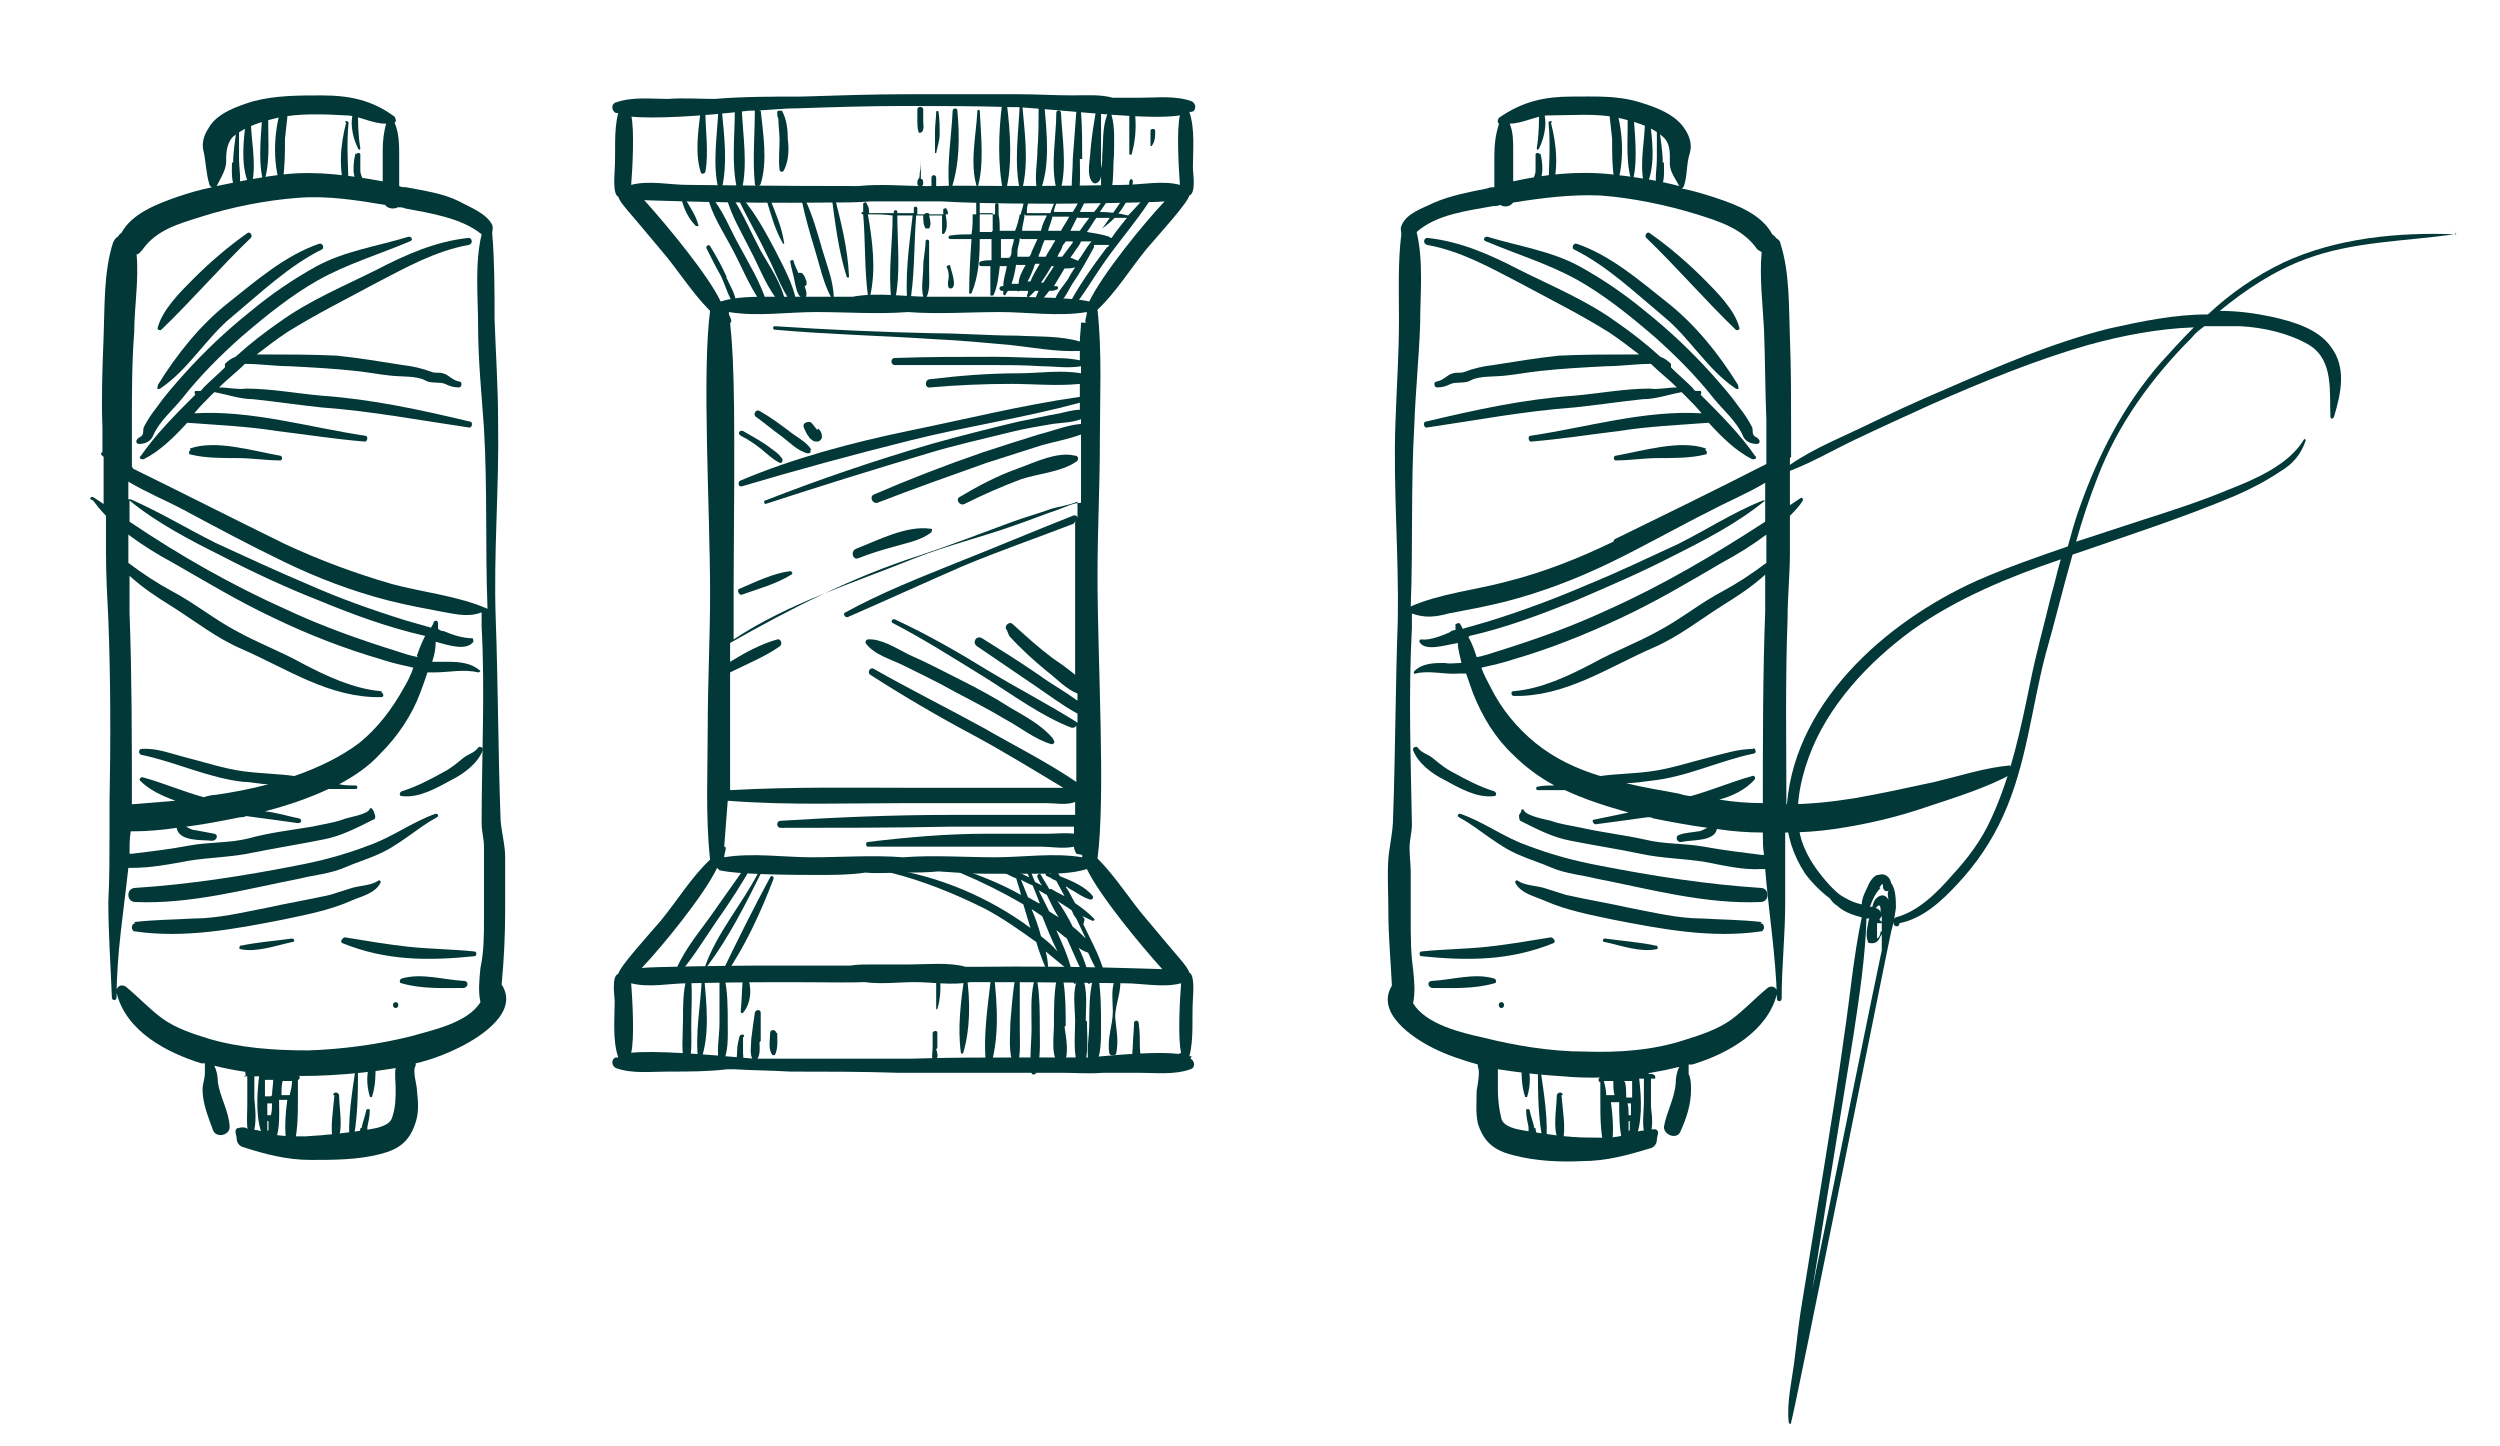 <?xml version="1.0" encoding="UTF-8"?>
<svg id="Layer_1" xmlns="http://www.w3.org/2000/svg" version="1.1" viewBox="0 0 212.3 122.8">
  <!-- Generator: Adobe Illustrator 29.6.1, SVG Export Plug-In . SVG Version: 2.1.1 Build 9)  -->
  <defs>
    <style>
      .st0 {
        fill: #033838;
      }
    </style>
  </defs>
  <g>
    <g>
      <path class="st0" d="M101.2,89.7c0,0-.2,0-.2,0,.4-1.5.2-3.3.3-4.8,0-.3.2-2.1-.3-2.3-.2-.6-.7-1-3.6-4.5-1.4-1.6-2.6-3.6-4.2-5.2.7-5.3,0-16.9,0-24,0-3.8.2-7.6.2-11.4,0-3.7.2-7.5-.2-11.2,1.6-1.5,2.8-3.5,4.2-5.2,1.2-1.4,3.4-3.8,3.6-4.5.6-.2.3-2,.3-2.3,0-1.5.2-3.3-.3-4.8,0,0,.2,0,.2,0,.4-.1.4-.7,0-.9-1.4-.5-2.9-.3-4.4-.3-.8,0-1.5,0-2.3,0-1.1-.3-2.3-.2-3.4-.2-1.6,0-3.1-.1-4.7-.1-3.1,0-6.1,0-9.2,0-3,0-6,.1-9.1.2-2.4,0-5,0-7.4.2-1.3,0-2.6-.1-4,0-1.4,0-3-.2-4.4.3-.4.1-.4.7,0,.9,0,0,.2,0,.2,0-.4,1.5-.2,3.3-.3,4.8,0,.3-.2,2.1.3,2.3.2.6.7,1,3.6,4.5,1.4,1.6,2.6,3.6,4.2,5.2-.7,5.3,0,16.9,0,24,0,3.8-.2,7.6-.2,11.4,0,3.7-.2,7.5.2,11.2-1.6,1.5-2.8,3.5-4.2,5.2-1.2,1.4-3.4,3.8-3.6,4.5-.6.2-.3,2-.3,2.3,0,1.5-.2,3.3.3,4.8,0,0-.2,0-.2,0-.4.1-.4.7,0,.9,1.4.5,2.9.3,4.4.3,1.8,0,3.4,0,5.1-.2.2,0,.3,0,.5,0,1.6.1,3.2.1,4.8.2,3,0,6.1,0,9.1.1,3,0,6.1,0,9.1,0,1.6,0,3.2,0,4.8,0,1.1,0,2.4.1,3.6,0,1,0,2,0,3,0,1.4,0,3,.2,4.4-.3.4-.1.4-.7,0-.9ZM53.5,9.9c1.9.2,5.9,0,10.1-.5,1.4,0,2.7-.2,4.1-.2,3-.1,6-.2,9.1-.2,3.1,0,6.1,0,9.2.1.2,0,.3,0,.5,0,5.6.4,11.1,1.1,13.7.7-.3,1.2-.1,4.6,0,5.9-1.5-.4-3.3,0-4.8,0-10.1.2-13.7,0-15.7.1-.4,0-.7,0-1.1,0-1.8,0-3.8-.2-5.7,0-2.3,0-6.2,0-14.5-.1-1.5,0-3.3-.4-4.8,0,.1-1.2.3-4.7,0-5.9ZM54.7,17c.4,0,7.2.3,15.6.2,1.2,0,2.5,0,3.7-.1,1.5,0,3,0,4.5,0,.5,0,.9,0,1.4,0,1.7.1,4.3.2,9.5.2,1.7,0,8.9-.1,9.5-.2-1.8,1.9-5.3,6.2-6.4,8.5-1.6-.4-6.9-.4-8.4-.4-.8,0-1.6,0-2.4,0-1,0-1.9,0-2.8,0-2,0-4.4-.4-6.5,0-.9,0-1.9,0-2.8,0-1.4,0-2.9,0-4.3,0-1.4,0-2.8,0-4.1.4-1.1-2.3-4.6-6.5-6.4-8.5ZM91.9,72.6c0,0,0,.1,0,.2-2.4-.4-5,0-7.4,0-2.6,0-5.2-.2-7.8,0-2.6-.2-5.2,0-7.8,0-2.3,0-5-.4-7.4,0,0-.4.3-.9,0-.9.1-1.3.2-2.6.3-3.9,0,0,0,0,0,0,5.1.4,10.3.2,15.4.2,2.6,0,5.2,0,7.9,0,1.2,0,2.5,0,3.7,0,.8,0,1.8.2,2.5-.1,0,.4,0,.7,0,1.1-.1,0-.2,0-.4,0-1.1,0-2.1,0-3.2,0-2.3,0-4.7,0-7,0-4.8,0-9.6.2-14.4.5-.4,0-.4.6,0,.6,4.8,0,9.6,0,14.4-.1,2.3,0,4.7,0,7,0,.9,0,1.9,0,2.8,0,.2,0,.5,0,.7,0,0,.2,0,.4,0,.6-.7-.1-1.5,0-2.2,0-1.7,0-3.4,0-5.2,0-3.4,0-6.8.3-10.1.7-.2,0-.2.4,0,.4,3.4,0,6.7,0,10.1,0,1.6,0,3.1,0,4.7,0,.7,0,1.8.2,2.7,0,0,0,0,0,0,0,0,.2.1.4.2.6ZM91.8,27.4c0,.5-.1,1.1-.1,1.6-1.7-.5-3.6-.4-5.4-.5-2.3,0-4.7-.2-7-.2-4.5-.1-9-.3-13.5-.6-.2,0-.2.3,0,.3,4.5.4,9,.5,13.5.8,2.2.1,4.3.3,6.5.5,1.9.2,3.9.6,5.9.5,0,.3,0,.6,0,.8-.9-.2-1.9-.2-2.8-.2-1.4,0-2.9-.1-4.3-.1-2.9,0-5.8,0-8.6.1-.4,0-.4.6,0,.6,2.7,0,5.4,0,8.1,0,1.4,0,2.9,0,4.3.1,1.1,0,2.3.2,3.4,0,0,.2,0,.4,0,.6-1.7-.3-3.6,0-5.3,0-2.5,0-5,.2-7.5.5-.5,0-.5.8,0,.7,2.3-.2,4.6-.3,6.9-.3,1.8,0,3.9.2,5.8,0,0,.4,0,.7,0,1.1-4.9.7-9.7,1.9-14.6,2.9-4.8,1-9.7,2.3-14.2,4.2-.3.1-.2.6.1.5,4.7-1.4,9.5-2.7,14.3-3.9,4.8-1.2,9.6-1.9,14.4-3.2,0,.2,0,.4,0,.6-.6,0-1.2.2-1.7.3-1.2.2-2.4.5-3.5.7-2.5.6-4.9,1.2-7.4,1.9-4.8,1.4-9.5,3-14.1,4.8-.2,0-.1.3,0,.3,4.6-1.5,9.1-2.9,13.8-4.3,2.3-.7,4.6-1.2,7-1.8,1.2-.3,2.4-.5,3.6-.7.7-.1,1.6-.1,2.4-.4,0,.1,0,.3,0,.4-1.2.1-2.4.6-3.6.9-1.6.5-3.2,1-4.7,1.5-3.2,1.1-6.3,2.3-9.3,3.6-.4.2-.1.8.3.7,3.1-1.2,6.2-2.3,9.3-3.4,1.6-.5,3.1-1,4.7-1.5,1.1-.3,2.2-.5,3.3-.9,0,.4,0,.8,0,1.3,0,1.5,0,3,0,4.5-.7,0-1.4.4-2,.6-1.2.4-2.4.9-3.6,1.3-2.8,1-5.7,1.7-8.5,2.8-5.2,2.1-10.7,3.8-15.4,6.9,0-1.5,0-3.1,0-4.6.1-14,.1-18.6-.3-22.3,0,0,.1,0,.1-.1,0-.2-.1-.4-.2-.6,0,0,0-.1,0-.2,2.4.4,5,0,7.4,0,2.6,0,5.2.2,7.8,0,2.6.2,5.2,0,7.8,0,2.3,0,5,.4,7.4,0,0,.4-.3.9,0,.9ZM85.7,54c1,1.1,2.1,2.1,3.2,3,.8.6,1.6,1.5,2.6,1.9,0,.2,0,.4,0,.6-1.1-.8-2.2-1.4-3.3-2.2-1.6-1.1-3.2-2.1-4.8-3.1-.5-.3-.9.4-.4.7,1.6,1.1,3.1,2.1,4.7,3.2,1.2.8,2.5,1.8,3.8,2.5,0,.3,0,.6,0,.8,0,0,0,0-.1-.1-2.4-1.5-4.9-2.8-7.4-4.3-2.6-1.6-5.2-3.1-8-4.4-.2-.1-.4.2-.2.3,2.7,1.4,5.2,3,7.8,4.6,2.4,1.5,4.8,3.3,7.4,4.3.2,0,.3,0,.4-.2,0,1.9,0,3.5,0,4.8-2.5-1.7-5.3-3.1-7.9-4.6-3.1-1.7-6.3-3.3-9.3-5-.3-.2-.6.3-.3.5,2.8,1.8,5.7,3.5,8.7,5.1,2.6,1.4,5.2,3,7.7,4.5-.3,0-.6,0-.9,0-1.2,0-2.5,0-3.7,0-2.6,0-5.2,0-7.8,0-5.3,0-10.6-.1-15.9.2,0,0,0,0,0,0,0-2.1,0-4.3,0-6.4,0-1.2,0-2.4,0-3.6,1.4-.7,2.9-1.3,4.2-2.2.3-.2.1-.7-.2-.6-1.4.4-2.7,1.1-4,1.9,0-.5,0-1,0-1.6,5.1-2.9,10.4-5.6,16-7.4,2.7-.9,5.3-1.9,8-2.9,1.1-.4,2.2-.7,3.3-1.1.7-.2,1.5-.3,2.2-.6,0,.5,0,.9,0,1.4,0-.2-.2-.3-.4-.2-3.3,1.3-6.6,2.7-9.9,4-3.2,1.3-6.3,2.5-9.4,4.2-.3.1,0,.5.2.4,3.2-1.4,6.5-2.9,9.7-4.3,3.1-1.3,6.3-2.4,9.4-3.6.1,0,.2-.2.2-.3,0,1.6,0,3.3,0,4.9,0,3.2,0,5.9,0,8.2-.6-.5-1.3-1-1.9-1.4-1.2-.9-2.3-1.9-3.4-2.9-.3-.3-.8.2-.5.5ZM61.1,73.9c1.6.4,6.9.4,8.4.4,1.3,0,2.7,0,4-.2,1,.1,2.1,0,3.1,0,1.1,0,2.1,0,3.1-.1,1.4.1,2.8.2,4.2.2,1.4,0,2.9,0,4.3,0,1.4,0,2.8,0,4.1-.4,1.1,2.3,4.6,6.5,6.4,8.5-.4,0-7.2-.3-15.6-.2-.4,0-.8,0-1.1,0-1.4-.4-3.3-.2-4.7-.2-1.1,0-2.1,0-3.2,0-.7,0-1.3,0-1.9.1-1.7,0-4.2,0-8.2,0-1.7,0-8.9.1-9.5.2,1.8-1.9,5.3-6.2,6.4-8.5ZM100.1,89.5c-1.6-.2-4.5,0-7.7.3-.4,0-.7,0-1.1,0-1.6,0-3.2,0-4.7,0-3,0-6.1,0-9.1.1-3,0-6.1,0-9.1,0-1.5,0-2.9,0-4.4,0-4.4-.4-8.4-.7-10.4-.5.3-1.2.1-4.6,0-5.9,1.5.4,3.3,0,4.8,0,8.9-.2,12.8,0,15-.1,1.4.2,3,0,4.3,0,1.4,0,3.2.3,4.7,0,2.4,0,6.3,0,13.1.1,1.5,0,3.3.4,4.8,0-.1,1.2-.3,4.7,0,5.9Z"/>
      <path class="st0" d="M91.3,38.7c-1.5-.4-3.5.6-4.9,1.1-1.7.6-3.4,1.5-4.9,2.4-.4.2,0,.8.4.6,1.6-.8,3.2-1.5,4.8-2.1,1.5-.5,3.4-.6,4.7-1.5.2-.1.2-.4,0-.5Z"/>
      <path class="st0" d="M67.1,48.5c-1.5.2-2.9.9-4.3,1.5-.3.1,0,.6.2.5,1.4-.5,2.9-.9,4.2-1.7.2-.1,0-.3-.1-.3Z"/>
      <path class="st0" d="M79,44.9c-2-.3-4.5,1-6.3,1.7-.5.2-.3,1,.2.8,1-.4,2-.7,3.1-1,1-.3,2.2-.5,3.1-1.2,0,0,.1-.3,0-.3Z"/>
      <path class="st0" d="M89.4,62.7c-.9-1.1-2.4-1.9-3.6-2.6-1.4-.9-2.9-1.7-4.3-2.4-1.4-.7-2.9-1.5-4.3-2.1-1-.5-2.4-1.4-3.5-1.3-.1,0-.2.1-.2.3.7,1,2.2,1.4,3.2,1.9,1.4.7,2.9,1.4,4.3,2.2,1.5.8,2.9,1.5,4.4,2.4,1.3.7,2.5,1.7,3.9,2.1.2,0,.3-.2.2-.3Z"/>
      <path class="st0" d="M66.5,39.1c-.3-.6-.9-.9-1.4-1.3-.6-.4-1.3-.8-2-1.2-.3-.1-.5.2-.2.4.6.3,1.2.7,1.7,1.1.5.4,1,.9,1.6,1.2.2,0,.3,0,.2-.2Z"/>
      <path class="st0" d="M68.9,38.2c-.4-.7-1.3-1.1-1.9-1.6-.8-.6-1.6-1.2-2.5-1.7-.3-.2-.6.3-.3.5.7.5,1.4,1.1,2.1,1.6.7.5,1.4,1.3,2.3,1.5.2,0,.3-.1.2-.3Z"/>
      <path class="st0" d="M69.4,36.5c-.2-.2-.3-.4-.5-.6-.1-.1-.3-.1-.5,0-.2.1-.2.3-.1.5.1.2.2.5.4.7,0,.1.2.2.3.3.1.1.3.1.4.1.2,0,.4-.2.4-.4,0-.3-.1-.5-.3-.7Z"/>
    </g>
    <path class="st0" d="M85.5,8.8c0-.3-.4-.3-.4,0-.3,2.3-.4,5.2.1,7.5,0,0,.2,0,.2,0,.6-2.3.4-5.1.1-7.5Z"/>
    <path class="st0" d="M87,8.8c0-.2-.4-.2-.4,0-.1,2.4-.5,5,0,7.3,0,.1.2.1.2,0,.6-2.3.2-5,0-7.3Z"/>
    <path class="st0" d="M88.6,9.1c0-.3-.4-.3-.4,0,0,1.2,0,2.4-.1,3.6,0,1.2-.3,2.4,0,3.6,0,0,.2.1.2,0,.9-2.1.6-5,.4-7.2Z"/>
    <path class="st0" d="M90.1,9.6c0-.3-.4-.3-.4,0,0,2-.5,4.4,0,6.4,0,.2.3.2.4,0,.5-2,.1-4.3,0-6.4Z"/>
    <path class="st0" d="M89.9,16.2s0,0,0,0,0,0,0,0Z"/>
    <path class="st0" d="M91.9,13.5c0-1.3,0-2.7-.1-4,0-.2-.3-.2-.4,0-.1,1.3-.2,2.7-.3,4,0,1.2-.2,2.4,0,3.5,0,.2.3.2.4,0,.3-1.1.2-2.4.2-3.5Z"/>
    <path class="st0" d="M91.4,17.2s0,0,0,0,0,0,0,0Z"/>
    <path class="st0" d="M59.9,9.4c0-.3-.4-.3-.4,0-.2,1.7-.5,3.6,0,5.2,0,.2.3.2.4,0,.3-1.7,0-3.5,0-5.2Z"/>
    <path class="st0" d="M61.4,9.4c0-.3-.4-.3-.4,0-.1,2.1-.5,4.6,0,6.6,0,.2.3.2.3,0,.5-2.1.2-4.5,0-6.6Z"/>
    <path class="st0" d="M62.9,9.4c0-.3-.5-.4-.5,0,0,2.2-.3,4.5.2,6.7,0,.2.4.2.4,0,.5-2.1.1-4.5,0-6.7Z"/>
    <path class="st0" d="M62.7,16.2s0,0,0,0,0,0,0,0Z"/>
    <path class="st0" d="M64.5,9.4c0-.2-.4-.3-.4,0,0,2-.2,4.1,0,6.2,0,.3.4.3.5,0,.6-1.9.2-4.3,0-6.2Z"/>
    <path class="st0" d="M66.9,11.8c0-.8-.1-1.7-.5-2.4,0,0-.1,0-.2,0,0,0-.2,0-.2.1,0,.2,0,.4.1.6,0,.6.1,1.2.1,1.8,0,.8-.1,1.7,0,2.5,0,.2.3.3.4,0,.4-.8.4-1.8.3-2.6Z"/>
    <path class="st0" d="M78.4,10.4v-1.1c0-.3-.5-.3-.5,0,0,.3,0,.6,0,.9,0,.3,0,.7.1,1,0,.1.2.1.3,0,.2-.3.1-.6.1-.9Z"/>
    <path class="st0" d="M78.2,15.2c0,0,0-.4,0-.5,0-.5,0-1,0-1.4,0,0,0,0,0,0,0,.5,0,1-.1,1.4,0,.2,0,.4-.1.5s-.1.2-.1.4c0,.3.5.3.5,0,0-.1,0-.3-.1-.4Z"/>
    <path class="st0" d="M79.7,9.5c0-.1-.2-.1-.2,0,0,.5-.1,1.1-.1,1.6,0,.6,0,1.2,0,1.9,0,0,0,0,.1,0,.1-.5.3-1.1.3-1.6,0-.6,0-1.2-.1-1.9Z"/>
    <path class="st0" d="M79.5,15.5c0-.1,0-.3,0-.4,0-.3-.4-.3-.4,0,0,.1,0,.3,0,.4,0,.2,0,.4,0,.6,0,.2.3.2.4,0,0-.2,0-.4,0-.6Z"/>
    <path class="st0" d="M81.3,9.4c0-.3-.4-.2-.4,0-.1,2.2-.5,4.4-.3,6.6,0,.1.1.1.2,0,.7-2.1.7-4.4.5-6.6Z"/>
    <path class="st0" d="M83.2,9.4c0-.1-.2-.1-.2,0-.1,2.1-.7,4.6,0,6.6,0,0,0,0,0,0,.6-2,.3-4.5.2-6.6Z"/>
    <path class="st0" d="M96.4,9.8c0-.3-.5-.3-.5,0,0,1.1,0,2.2,0,3.3,0,0,.1.1.2,0,.3-1.1.4-2.1.3-3.3Z"/>
    <g>
      <path class="st0" d="M96.2,16.2c-.1-.3,0-.5,0-.8,0-.2-.2-.3-.3,0,0,.3-.1.6,0,.9,0,0,0,.1,0,.2,0,0-.1,0-.2,0-.8.9-1.4,2-2.1,2.9,0,0,0,.1,0,0,1-.7,1.9-1.7,2.3-2.9,0,0,0,0,0,0,0,0,0,0,0,.1,0,0,0,0,.1,0s0,0,0,0c0,0,0,0,0,0,0,0,0,0,.1,0,0,0,0,0,0,0,0,0,0-.2,0-.3Z"/>
      <path class="st0" d="M96.1,16.6s0,0,0,0h0Z"/>
    </g>
    <path class="st0" d="M98.1,11.1c0-.2-.4-.2-.4,0,0,.4,0,.9,0,1.3,0,0,0,0,.1,0,.3-.4.3-.8.3-1.3Z"/>
    <path class="st0" d="M90.5,87.1c0-1.3,0-2.5-.2-3.8,0-.3-.6-.3-.6,0-.2,1.2-.2,2.5-.2,3.8,0,.8-.3,2.8.5,3.3,0,0,.2,0,.2,0,.7-.6.3-2.4.2-3.2Z"/>
    <path class="st0" d="M92.2,86.7c0-1.1.2-2.7-.3-3.7,0-.1-.2-.1-.3,0-.6,1-.3,2.6-.3,3.7,0,1.3-.2,2.8.3,4,0,.2.4.2.4,0,.5-1.2.3-2.8.3-4Z"/>
    <path class="st0" d="M93.2,83.2c0-.2-.4-.2-.4,0-.3,1.2-.3,2.5-.3,3.7,0,1.2-.3,2.5,0,3.7,0,.2.4.3.5,0,.5-1,.5-2.2.5-3.3,0-1.4,0-2.9-.2-4.2Z"/>
    <path class="st0" d="M95.2,82.9c0-.2-.3-.2-.4,0-.5,1-.3,1.9-.3,3,0,1.2-.5,2.2-.3,3.5,0,.3.6.3.6,0,.2-1,0-2-.1-3,0-1.2.6-2.2.4-3.5Z"/>
    <path class="st0" d="M96.8,89c0-.7,0-1.4-.1-2.1,0-.3-.4-.3-.4,0,0,.6-.1,1.3-.1,1.9,0,.5-.2,1.1.2,1.5,0,0,.2,0,.2,0,.4-.3.2-.8.2-1.3Z"/>
    <path class="st0" d="M88,83.4c0-.1-.2-.1-.2,0-.3,1.3-.2,2.6-.2,3.9,0,1.2-.2,2.6,0,3.8,0,.2.3.2.4,0,.4-1.2.3-2.6.3-3.8,0-1.3,0-2.6-.2-3.9Z"/>
    <path class="st0" d="M86.6,83.1c0-.2-.4-.3-.4,0-.2,1.2-.3,2.5-.4,3.7,0,1.2-.2,2.6.3,3.7,0,.1.2,0,.3,0,.3-1,.2-2.1.2-3.2,0-1.4,0-2.8,0-4.2Z"/>
    <path class="st0" d="M84.5,82.7c0-.2-.2-.2-.3,0-.3,2.6-.8,5.6-.4,8.2,0,.1.2,0,.2,0,.9-2.5.7-5.6.4-8.2Z"/>
    <path class="st0" d="M82.1,82.9c0-.1-.2-.1-.2,0-.3,2.1-.6,4.4-.3,6.5,0,.1.2.1.2,0,.6-2,.6-4.4.3-6.5Z"/>
    <path class="st0" d="M79.8,82.7c0-.2-.3-.2-.3,0,0,1,0,2,0,3,0,0,.1,0,.1,0,.3-1,.3-2,.2-3Z"/>
    <path class="st0" d="M79.6,89c0-.4,0-.9,0-1.3,0-.2-.3-.2-.4,0,0,.4,0,.8,0,1.2,0,.4-.1.8,0,1.1,0,.1.2.1.3,0,.2-.3.1-.6,0-.9Z"/>
    <path class="st0" d="M58.7,83.1c0-.2-.4-.3-.4,0-.3,1.1-.3,2.3-.3,3.5,0,1.3-.2,2.8.2,4.1,0,.1.2.1.2,0,.4-1.1.3-2.4.3-3.6,0-1.3.1-2.6,0-3.9Z"/>
    <path class="st0" d="M59.9,83.1c0-.2-.3-.2-.3,0-.1,2.3-.6,4.7-.3,7,0,.1.2.2.2,0,.8-2.2.5-4.8.3-7.1Z"/>
    <path class="st0" d="M61.6,82.8c1.7-2.5,3-5.3,4.1-8.2,0-.2-.2-.3-.3-.1-1.4,2.6-2.8,5.4-4.1,8.1,0,0,0,.1,0,.1-.1,0-.2,0-.2.2,0,1.3,0,2.7,0,4,0,1.1-.3,2.4,0,3.5,0,.1.2.1.2,0,.6-1,.5-2.4.5-3.5,0-1.4,0-2.7-.3-4,0,0,0,0,0,0,0,0,0,0,0,0Z"/>
    <path class="st0" d="M63.4,82.9c0-.2-.3,0-.3,0-.1,1-.1,2-.2,3,0,.1.1.2.2.1.7-.8.8-2.2.3-3.2Z"/>
    <path class="st0" d="M63.2,88c0-.2-.3-.2-.4,0-.1.4-.2.8-.2,1.2,0,.4-.1.8,0,1.1,0,.1.3.1.4,0,.2-.3.1-.6.1-.9,0-.4,0-.9,0-1.3Z"/>
    <path class="st0" d="M64.6,88.4c0-.8,0-1.6,0-2.4,0-.3-.4-.3-.5,0-.1.7-.2,1.4-.3,2.2,0,.6-.2,1.4.2,1.9,0,0,.2,0,.2,0,.4-.5.3-1,.3-1.6Z"/>
    <path class="st0" d="M65.9,87.7c0-.3-.5-.3-.5,0,0,.6-.2,1.4.2,1.9,0,0,.2,0,.2,0,.3-.6.2-1.3.2-1.9Z"/>
    <path class="st0" d="M80.1,20.4s0,0,0,0,0,0,0,0Z"/>
    <path class="st0" d="M80.7,22.6c0-.2-.4,0-.3.1.2.4.2.8.1,1.3,0,.2,0,.5.2.5.7,0,0-1.7,0-1.9Z"/>
    <path class="st0" d="M66.7,25.7c-.3-1.6-1.3-3-2.1-4.4-.8-1.5-1.5-3.2-2.5-4.7-.1-.2-.4,0-.4.2.4,1.5,1.3,3,2,4.4.8,1.5,1.5,3.5,2.7,4.7.2.2.4,0,.4-.2Z"/>
    <path class="st0" d="M67.6,25.5c-.3-1.5-1.1-2.9-1.8-4.3-.8-1.5-1.6-3-2.7-4.3-.1-.2-.4,0-.3.2.7,1.5,1.6,3,2.3,4.5.7,1.3,1.2,2.9,2.1,4.1.1.2.3,0,.3-.2Z"/>
    <path class="st0" d="M65.4,16.9c0-.1-.3,0-.3.1.4,1.3.7,2.5,1.4,3.7,0,0,.1,0,.1,0-.2-1.4-.7-2.5-1.2-3.8Z"/>
    <path class="st0" d="M68.3,24.3c.1,0,.2-.1.2-.2,0-.1,0-.3-.1-.4,0-.1-.1-.3-.2-.4,0-.1-.3-.2-.4-.1,0,0,0,0,0,0-.1-.3-.3-.6-.4-1,0-.2-.3-.1-.3,0,.1.6.3,1.2.4,1.8.1.4.2,1.1.6,1.3,0,0,.2,0,.3,0,.2-.4,0-.7-.1-1.1Z"/>
    <path class="st0" d="M65.1,25.7c-.5-1.7-1.5-3.3-2.3-4.8-.8-1.4-1.4-3.1-2.5-4.3,0,0-.2,0-.2.1.3,1.4,1.2,2.8,1.9,4.1.9,1.6,1.6,3.5,2.7,5,.2.2.5,0,.4-.2Z"/>
    <path class="st0" d="M59.3,19.1c-.2-.8-.7-1.5-1.1-2.2,0-.2-.4,0-.3.1.2.8.6,1.6,1.2,2.2.1,0,.3,0,.2-.1Z"/>
    <path class="st0" d="M61.7,23.5c-.4-.9-.9-1.8-1.4-2.6-.1-.2-.4,0-.3.2.4.8.8,1.6,1.2,2.3.4.8.6,1.7,1.1,2.4,0,0,.2,0,.2,0,0-.8-.5-1.5-.8-2.2Z"/>
    <path class="st0" d="M69.8,21.1c-.4-1.4-.8-2.8-1.4-4.1,0-.2-.3,0-.3.1.3,1.4.7,2.8,1.1,4.1.4,1.3.7,2.8,1.4,4.1,0,0,.2,0,.2,0,0-1.4-.6-2.8-1-4.2Z"/>
    <path class="st0" d="M70.9,16.5c0-.2-.3-.1-.3,0,.3,2.3.6,4.8,1.3,7,0,.1.2.1.2,0-.1-2.4-.7-4.7-1.3-7.1Z"/>
    <path class="st0" d="M78.6,20.5c0,.7-.2,1.4-.2,2.2,0,.8-.2,1.7,0,2.5,0,.2.3.1.3,0,.3-.7.2-1.4.2-2.2,0-.8,0-1.6,0-2.5,0-.2-.3-.2-.3,0Z"/>
    <path class="st0" d="M97.3,16.7c-.5.5-1,1.1-1.5,1.6-.8-.2-1.6-.3-2.4-.3.4-.6.8-1.2,1.3-1.8.1-.2-.1-.4-.3-.2,0,0,0,0,0,0,.2-.9.1-1.9.2-2.8,0-1.1.1-2.3-.2-3.4,0-.2-.4-.2-.4,0-.4,1.1-.3,2.3-.4,3.4,0,.4,0,.7-.1,1.1,0-.5,0-.9,0-1.2,0-1.3,0-2.6,0-3.9,0-.2-.4-.3-.4,0-.2,1.2-.4,2.4-.5,3.6,0,.7-.4,2.1.2,2.7.1.1.3.1.4,0,.2-.1.3-.4.3-.6,0,.6,0,1.2,0,1.8,0,.2.1.2.2.3-.3.3-.5.7-.8,1-.4,0-.8,0-1.2,0,.3-.6.6-1.2.8-1.7,0-.2-.2-.4-.3-.2-.4.6-.7,1.3-1.1,1.9-.2,0-.4,0-.5,0-.4,0-.7,0-1.1,0,0-.3.2-.7.3-1,0-.2-.2-.2-.2,0-.1.4-.3.7-.4,1.1-.7,0-1.3,0-2,0,0-.3,0-.5.1-.8,0-.2-.3-.3-.4,0,0,.3-.2.6-.2.9-.6,0-1.3,0-1.9,0,0-.3,0-.5,0-.8,0-.2-.3-.2-.3,0,0,.3,0,.5,0,.8-.4,0-.8,0-1.3,0,0-.3,0-.7,0-1,0-.2-.3-.2-.3,0,0,.3,0,.7,0,1-.8,0-1.6,0-2.4,0,0-.1,0-.3-.1-.4,0-.2-.3-.1-.3,0,0,.1,0,.2,0,.4-.4,0-.8,0-1.2,0,0,0,0,0,0,0,0-.2-.4-.1-.4,0-.2,0-.4,0-.6,0,0-.2,0-.3,0-.5,0-.2-.3-.2-.3,0,0,.1,0,.3,0,.4-.5,0-.9,0-1.4,0,0,0,0,0,0-.1,0-.2-.3-.2-.3,0,0,0,0,0,0,.1-.7,0-1.4,0-2.1,0,0-.3,0-.5-.2-.8,0-.2-.3-.1-.3,0,0,.2,0,.5,0,.7,0,0,0,0,0,0-.2,0-.2.2,0,.2,0,0,0,0,0,0,.2,2.3.1,4.6.4,6.9,0,.1.2.2.2,0,.5-2.2.2-4.6-.2-6.9.7,0,1.4,0,2.1.1,0,2.4-.4,4.8-.1,7.2,0,.2.2.2.3,0,.5-2.3.2-4.8.2-7.2.4,0,.9,0,1.3,0-.3,2.6-.7,5.3-.4,7.9,0,0,.1.1.1,0,.5-2.6.4-5.3.6-7.9.2,0,.4,0,.6,0,0,.4,0,.8.2,1.1,0,0,.2,0,.3,0,.2-.3.1-.7,0-1.1.4,0,.8,0,1.1,0,0,.1,0,.3,0,.4,0,.4,0,.7,0,1.1,0,.1.2.1.2,0,.3-.4.2-1,.1-1.6.8,0,1.5,0,2.3,0,0,.6,0,1.1-.1,1.7-.6,0-1.2,0-1.8.1-.2,0-.2.3,0,.3.6,0,1.2,0,1.8,0-.1,1.5-.2,3-.2,4.6,0,0,.1.1.2,0,.6-1.4.7-3,.7-4.6.3,0,.7,0,1,0,0,.3,0,.6,0,.9,0,.3,0,.6,0,.9-.3,0-.6,0-.9.1-.2,0-.2.4,0,.4.3,0,.5,0,.8,0,0,.8,0,1.6,0,2.4,0,.2.3.1.3,0,.3-.7.4-1.5.5-2.4.2,0,.4,0,.6,0-.1.6-.3,1.1-.3,1.7,0,0,0,0-.1,0-.3,0-.3.4,0,.4,0,0,0,0,.1,0,0,0,0,.2,0,.3,0,.1.2.1.2,0,0,0,.1-.2.2-.3.3,0,.5,0,.8,0,0,0,0,.1.2,0,0,0,0,0,0,0,.2,0,.5,0,.7,0,0,.1,0,.2-.1.4,0,.1.1.2.2.1.2-.2.3-.3.5-.5.1,0,.2,0,.3,0-.2.4-.3.7-.4,1.1,0,.1,0,.2.2.1.4-.3.8-.8,1.1-1.2.2,0,.4,0,.6-.1.2,0,.2-.3,0-.3,0,0-.2,0-.2,0,.3-.5.6-1,.9-1.5.3,0,.6,0,.9-.1-.2.3-.4.6-.6,1-.4.6-1.2,1.4-1.2,2.2,0,0,0,0,.1,0,.7-.2,1.1-1.2,1.4-1.7.7-1,1.3-2.1,1.9-3.2,0-.1,0-.2,0-.2.4,0,.9,0,1.3,0,0,0-.1.2-.2.2-1.2,1.6-2.5,3.4-3.4,5.2,0,.2.2.4.3.2,1.1-1.3,2-2.9,3-4.3,1.2-1.7,2.6-3.3,3.7-5,.1-.2-.2-.4-.3-.2ZM84.2,19.7c-.3,0-.7,0-1,0,0-.5,0-1.1,0-1.6.4,0,.7,0,1.1,0,0,0,0,0,0,0,0,.5,0,1,0,1.5ZM91.5,18.5c.3,0,.7,0,1,0-.3.4-.6.8-.8,1.1-.3,0-.5,0-.8,0,.2-.4.4-.8.6-1.2ZM89.4,18.4c.2,0,.5,0,.7,0,.2,0,.5,0,.7,0-.2.4-.5.8-.7,1.2-.4,0-.8,0-1.1,0,.1-.4.3-.8.4-1.3ZM87.1,18.3c.6,0,1.2,0,1.8,0-.2.4-.4.8-.5,1.3-.2,0-.3,0-.5,0-.4,0-.7,0-1.1,0,0-.5.2-.9.2-1.4ZM86.7,20.3c.2,0,.4,0,.7,0,.2,0,.5,0,.7,0-.2.4-.3.7-.5,1.1,0,.1-.1.3-.2.4-.3,0-.7,0-1,0,0-.1,0-.2,0-.4,0-.4.2-.8.2-1.2ZM84.9,19.7c0-.5,0-1-.1-1.5.6,0,1.2,0,1.8,0-.1.5-.2.9-.4,1.4-.4,0-.9,0-1.3,0ZM85,22c0-.6,0-1.1,0-1.7.4,0,.7,0,1.1,0,0,.3-.2.7-.2,1,0,.2,0,.4-.2.6-.2,0-.5,0-.7,0ZM86.3,22.5c.3,0,.5,0,.8,0-.3.5-.6,1.1-.6,1.6-.2,0-.4,0-.6,0,.2-.5.3-1.1.4-1.7ZM87.2,24c.3-.5.5-1,.7-1.6.1,0,.3,0,.4,0-.3.5-.6,1-.8,1.5-.1,0-.2,0-.4,0ZM88.4,24c.3-.4.6-.9.9-1.4,0,0,.1,0,.2,0-.3.5-.6.9-.9,1.4,0,0,0,0-.1,0ZM89.5,20.6c-.2.4-.5.8-.7,1.2-.2,0-.4,0-.6,0,0,0,0,0,0-.1.2-.4.3-.9.5-1.3.3,0,.6,0,.9,0,0,0,0,.1-.1.2ZM90.1,21.8c-.1,0-.2,0-.3,0,.1-.3.3-.5.4-.8,0-.2.2-.3.3-.5.2,0,.4,0,.6,0,0,0,0,0,0,.1-.3.4-.6.8-.9,1.2ZM92.6,20.6c-.4.5-.7,1.1-1.1,1.6,0,0,0,0,0-.1-.2,0-.4-.2-.6-.2.1-.2.3-.4.4-.6.2-.3.4-.5.5-.8.3,0,.6,0,.9,0,0,0,0,0,0,0ZM94.3,20.2c0,0,0,0-.1-.1-.6-.2-1.3-.3-1.9-.4.3-.4.5-.8.8-1.2.9,0,1.7,0,2.6,0-.4.5-.9,1.1-1.3,1.7Z"/>
    <path class="st0" d="M92.1,78.1c0-.1-.1-.2-.2-.3.3.1.6.3.9.4.1,0,.2-.1.1-.2-.5-.5-1-.9-1.6-1.3-.3-.5-.5-1-.8-1.4,0,0,.2,0,.2.1.6.3,1.2.8,1.9,1,.1,0,.3-.1.2-.3-.6-.8-1.8-1.3-2.8-1.7-.2-.4-.5-.7-.7-1.1-.1-.2-.4,0-.3.2.1.2.2.4.3.7-.1,0-.2,0-.3-.1-.2,0-.3.2-.1.3.3.1.5.3.8.4.2.4.5.9.7,1.3-.4-.2-.8-.4-1.1-.6,0,0-.1,0-.2,0-.2-.4-.5-.8-.7-1.2-.1-.2-.4,0-.3.2.1.2.2.5.4.7-.2-.1-.4-.2-.6-.3-.2-.4-.3-.8-.5-1.2,0-.2-.4-.1-.3,0,0,.3.2.5.3.8-.8-.4-1.6-.7-2.5-.9-.2,0-.3.2-.1.3.5.2,1,.5,1.5.7.1.4.3.9.4,1.4-1.6-.9-3.3-1.6-5.1-2.2-.2,0-.3.2-.1.3,1.9.8,3.7,1.7,5.4,2.7.2.7.4,1.3.6,2-3.5-2.6-7.8-4.4-11.9-5-.2,0-.3.2,0,.3,2.8.7,5.5,1.8,8.1,3.1,1.5.8,2.9,1.8,4.3,2.8.2.7.5,1.5.8,2.2,0,.1.2,0,.2,0,0-.5-.1-1-.2-1.4.6.5,1.1.9,1.7,1.4.2.5.5.9.7,1.3,0,.1.2,0,.2,0,0-.3-.1-.5-.2-.7,0,0,.1-.1,0-.2,0,0-.1-.1-.2-.2-.3-1.2-.8-2.3-1.3-3.4.3.2.6.5.9.7.6,1.3,1.1,2.6,1.8,3.8,0,.1.2,0,.2,0-.2-1-.5-2-1-3,.3.2.5.3.8.4.4.9.8,1.7,1.3,2.4,0,.1.2,0,.2,0-.2-1.6-1.2-3.3-1.9-4.8ZM87.3,76.2c-.2-.5-.4-1-.6-1.5.3.2.6.3,1,.5.2.5.4,1,.6,1.5,0,0,0,0-.1,0-.2-.1-.5-.3-.7-.4ZM89.8,80.8c-.4-.5-.9-.9-1.4-1.3-.2-.8-.5-1.6-.8-2.3.3.2.6.4.9.6.4,1,.8,2,1.3,3ZM89.1,77.4c-.3-.6-.6-1.2-.9-1.8.2.1.5.3.7.4.3.6.6,1.3,1,1.9-.3-.2-.5-.3-.8-.5ZM91.1,78.7c-.4-.8-.8-1.5-1.3-2.2.4.3.8.5,1.2.8.1.2.2.5.4.7.3.6.5,1.1.8,1.7-.3-.3-.7-.7-1.1-1Z"/>
    <path class="st0" d="M63.8,72.9c-1.2,1.7-2.4,3.4-3.6,5.1-1.1,1.5-2.4,3.1-3,4.9,0,.1.1.2.2.1,1.3-1.4,2.3-3.1,3.4-4.7,1.2-1.7,2.3-3.4,3.3-5.2.1-.2-.2-.3-.3-.2Z"/>
    <path class="st0" d="M64.4,74.1c-1.4,2.7-3.5,5.1-4.5,7.9,0,.1.1.2.2,0,1.8-2.4,3.2-5.2,4.5-7.8,0-.2-.2-.3-.2-.1Z"/>
  </g>
  <path class="st0" d="M149.1,38.8c-1.3-1.9-3-3.6-4.7-5.3.1,0,.1-.3,0-.3-.1,0-.2,0-.4,0-.1,0-.2-.2-.3-.3-.6-.6-1.2-1.1-1.8-1.7,0,0,0-.2,0-.3-.3-.3-.6-.5-.9-.6-1.2-1.1-2.5-2.1-3.8-3-2.5-1.8-5.4-3-8.2-4.4-2.5-1.3-5-2.4-7.8-2.7-.3,0-.4.5,0,.6,2.8.5,5.3,1.9,7.8,3.2,2.6,1.4,5.2,2.7,7.6,4.2.9.6,1.7,1.2,2.6,1.9-.2,0-.4,0-.5,0-2.1,0-4.2,0-6.3.1-1.9.2-3.7.5-5.6.8-.9.1-1.7.3-2.5.6-.3.1-.6,0-.9.1-.5.1-.8.6-1.4.7-.3,0-.2.5,0,.5.5,0,.8-.1,1.2-.3.5-.2,1.2,0,1.7-.3.7-.4,2.1-.3,2.9-.4,1-.1,2-.3,3-.4,1.8-.2,3.7-.3,5.6-.4,1.2,0,2.5-.2,3.8-.2.7.7,1.5,1.3,2.2,2-.8,0-1.5.2-2.3.1-2.1,0-4.2.4-6.4.6-4.3.3-8.4,1.2-12.6,2.2-.3,0-.2.6.1.5,4.1-.6,8.3-1.4,12.5-1.7,1.9-.2,3.9-.5,5.8-.7,1.1,0,2.2-.4,3.3-.6.2.2.3.3.5.5.4.4.8.8,1.2,1.3-4.8-.3-9.8,1.2-14.5,1.9-.3,0-.2.5,0,.5,2.5-.2,5-.6,7.5-.9,2.5-.4,5-.5,7.6-.7,1.1,1.2,2.3,2.4,3.7,3.1.2,0,.4,0,.3-.3Z"/>
  <path class="st0" d="M149.3,37.2c-.6-.2-.4-.5-.5-.9-.3-.6-.7-1.2-1.1-1.7-.7-1-1.5-1.9-2.3-2.8-1.7-1.9-3.6-3.7-5.6-5.3-1.8-1.5-3.7-2.8-5.7-3.9-2.4-1.3-5.2-1.7-7.8-2.5-.3,0-.4.3-.1.4,2.6,1.1,5.3,1.9,7.8,3.3,2.3,1.3,4.4,3,6.5,4.8,1.8,1.6,3.5,3.3,5,5.2.8,1,2,2,2.5,3.2.2.5.7.7,1.2.7.3,0,.3-.4,0-.5Z"/>
  <path class="st0" d="M147.6,32.7c-1.6-2.6-3.6-5.1-6-7-2.4-1.9-4.8-4-7.7-5-.3-.1-.5.4-.2.5,2.8,1.4,5.2,3.7,7.6,5.7,2.2,1.8,3.7,4.5,6.1,6.1.2.1.3,0,.2-.2Z"/>
  <path class="st0" d="M147.7,27.8c-.4-1.5-1.9-3-3-4.1-1.4-1.4-2.9-2.7-4.6-3.9-.2-.2-.5.2-.3.4,2.6,2.5,5,5.3,7.6,7.8.1.1.4,0,.3-.2Z"/>
  <path class="st0" d="M144.9,38.1c-2.2-.8-5.4.2-7.7.6-.2,0-.2.4,0,.4,1.2,0,2.4-.2,3.7-.2,1.3,0,2.7,0,3.9-.3.2,0,.2-.3,0-.4Z"/>
  <path class="st0" d="M126.9,67.2c-1.3-.4-2.4-1-3.5-1.6-.6-.3-1.1-.7-1.7-1.2-.5-.4-.9-.4-1.3-.9-.1-.2-.5,0-.4.2.4,1.1,1.6,2,2.6,2.5,1.3.7,2.8,1.6,4.3,1.4.2,0,.2-.3,0-.4Z"/>
  <path class="st0" d="M149.5,75.4c-4.6-.3-9.1-1-13.7-1.9-2.1-.4-4-.9-6.1-1.7-2-.7-3.7-2-5.7-2.7-.2,0-.3.2-.1.3,1.8,1,3.2,2.4,5.1,3.2.9.4,1.9.7,2.8,1.1,1.2.5,2.5.6,3.7.9,4.6.9,9.3,2.2,14,2,.8,0,.8-1.2,0-1.2Z"/>
  <path class="st0" d="M149.6,78.3c-1.7-.2-3.4-.2-5-.3-2.1,0-4.1-.5-6.2-.9-1.8-.4-3.6-.7-5.4-1.1-.6-.2-1.3-.4-1.9-.6-.7-.2-1.6-.2-2.2-.6-.1-.1-.3,0-.2.2.5.9,1.6,1.1,2.5,1.5,1.8.8,3.9,1.2,5.8,1.6,4.1.8,8.3,1.6,12.5,1,.4,0,.4-.7,0-.7Z"/>
  <path class="st0" d="M140.6,80.3c-1.4-.3-2.9-.4-4.3-.6-.2,0-.3.3,0,.3,1.4.3,3,.9,4.4.6.1,0,.1-.2,0-.3Z"/>
  <path class="st0" d="M170.7,65c-2.2.2-4.3.9-6.4,1.4-2.3.5-4.6,1-6.9,1.4-1.9.3-3.8.5-5.7.5,0-5.2-.1-10.5.1-15.7,0-1.9.2-3.8.2-5.7,0,0,0,0,0,0,0,0,0-.2,0-.2,0-1,0-1.9,0-2.9.4-.4.8-.8,1.1-1.3,0-.1,0-.3-.2-.2-.3.2-.6.4-.9.6,0-1.3,0-2.7,0-4,0,0,0,0,.1-.1,0-.1,0-.3,0-.3,0-.7,0-1.4,0-2.1,0-2.6,0-5.2-.1-7.7-.1-2.6,0-5.5-.8-8,0-.2-.2-.4-.4-.5,0-.1-.2-.2-.3-.3-.9-1.7-3-2.5-4.8-3.1-.9-.3-1.9-.6-2.9-.8,0,0,.1,0,.2-.2.3-.9.2-1.9.5-2.8.2-.7,0-1.4-.4-2-.8-1.3-2.5-1.9-3.8-2.3-1.9-.6-3.8-.5-5.8-.5-2.3,0-4.2.4-6.2,1.8-.1.1-.2.4,0,.5,0,0,0,0,0,0-.3.9-.4,1.8-.4,2.8,0,.9,0,1.7,0,2.6-.2,0-.4,0-.6.1-1.5.3-3.1.6-4.5,1.2-1,.5-2.4.9-2.8,2-.1.2,0,.5,0,.7-.3,2.4-.2,4.9-.2,7.3,0,2.9-.2,5.8-.3,8.7-.2,5.6.3,11.2.2,16.8-.2,5.6-.2,11.1-.4,16.7,0,1.2-.3,2.4-.4,3.5-.1,1.5,0,3,0,4.5,0,2.1.2,4.2.3,6.3-1.4,2.3,1.7,4.4,3.5,5.3,1.2.6,2.4,1,3.8,1.4,0,0,0,.1,0,.2.2.3,0,1.5-.1,2,0,.9-.1,1.9.1,2.8.5,1.6,1.4,2.3,3,2.7,1.9.5,4,.6,5.9.5,2,0,3.8-.5,5.8-1.1.3-.1.5-.4.5-.7,0-.2.1-.4.1-.6,0-.1,0-.2-.2-.3-.4,0-.7,0-.9.1-.5,0-1,.2-1.5.3-1,.4-2.2.3-3.3.3-1.8,0-3.7-.3-5.5-.6-.6-.1-1.7-.3-1.9-1-.2-.8-.3-1.6-.3-2.5,0-.6,0-1.2,0-1.7,1.9.3,3.8.5,5.5.6,3.3.3,6.7,0,9.9-.8-.2.4-.3.9-.3,1.4-.1,1.3-.8,2.5-1,3.7,0,.7,1.1,1.1,1.4.4.5-1.1.9-2.3.9-3.5,0-.5,0-1-.2-1.4,0-.4,0-.6,0-.8,0,0,.2,0,.3,0,3-.9,6.4-2.8,7.2-6,.1-.5-.4-.8-.8-.5-1.1.9-2,1.9-3.1,2.7-1.1.8-2.6,1.3-3.9,1.7-2.7.9-5.7,1.1-8.5,1-2.9,0-5.9-.5-8.7-1.2-1.8-.4-4.8-1.1-5.9-2.9.2-1,.1-1.9,0-2.9-.2-1.4-.2-2.8-.2-4.2v-4c0-.7-.1-1.4-.1-2.1,0-.7.2-1.3.2-2-.1-5.6-.3-11.1,0-16.7,0-.4,0-.8,0-1.2,0,0,0,0,0,0,1.1.4,2,.3,3.1,0,1.6-.3,3.2-.6,4.8-1,3.1-.8,6-1.9,8.9-3.3,2.9-1.4,5.7-3,8.5-4.4,1.5-.8,3.2-1.5,4.7-2.4,0,.5,0,1,0,1.5,0,0-.1,0-.2,0-2.5,1-4.8,2.5-7.2,3.7-2.6,1.2-5.1,2.4-7.8,3.5-2.8,1.2-5.5,2.2-8.4,3.1-.7.2-1.4.4-2.1.6,0-.1-.1-.2-.2-.4-.1-.2-.3,0-.4,0,0,.2,0,.3,0,.5-.2,0-.4.1-.5.2-.7.3-1.7.7-2.4.6-.2,0-.2.2-.1.3.5.7,2.1.2,3.2,0,0,.6.2,1.1.3,1.7-.5,0-1,.1-1.4,0-.9,0-1.9,0-2.6.7-.1.1,0,.3.1.2,1.2-.3,2.4.1,3.7,0,.2,0,.4,0,.6,0,.2.6.4,1.1.6,1.7.8,2,1.9,3.8,3.4,5.2,1,1,2.2,1.9,3.5,2.6-.5,0-.9,0-1.4.1-.2,0-.2.3,0,.3.8,0,1.6,0,2.3,0,1.7.8,3.6,1.4,5.4,1.9-1,.2-1.9.4-2.9.6-.3,0-.1.4.1.4,1.5-.2,3-.4,4.4-.6.2,0,.3,0,.5.1,1.5.3,3.1.6,4.6.8-.3.1-.5.3-.8.3-.5.1-1.1.1-1.6.3-.4.1-.2.7.2.6.8-.2,2.8,0,3-1.1,0,0,0,0,0,0,1.3.2,2.6.3,3.9.3,0,.6,0,1.3.1,1.9,0,0-.1,0-.2,0-1.6-.2-3.3-.4-4.9-.7-1.7-.3-3.4-.2-5-.6-1.8-.4-3.6-.6-5.4-1-.9-.2-1.8-.3-2.6-.6-.4-.1-2.1-.4-2.3-.9,0-.1-.2-.1-.2,0,0,.1-.1.3-.2.4,0,.2,0,.4.1.5,1.4.7,2.7,1.4,4.3,1.7,2,.4,4,.7,5.9,1.1,1.8.4,3.7.4,5.5.7,1.6.3,3.2.7,4.8.6.1,0,.2,0,.3,0,.3,3.7.9,7.3,1,11,0,.3.4.3.4,0,0-2.7.3-5.4.3-8.1,0-2,0-4,0-6,1.4,0,2.8-.1,4.2-.3,2.7-.4,5.3-1,7.9-1.9,2.4-.8,5-1.6,7.2-2.8.2-.1.2-.6-.1-.5ZM131.6,9.8c1.8,0,4-.2,5.8.2,1.3.3,2.8.7,3.8,1.6.7.6.6,1.5.6,2.3,0,.7.5,1.3.8,1.9,0,0,0,0,0,0-1.9-.5-3.9-.8-5.8-1-2.8-.3-5.6,0-8.3.6,0-.2,0-.3,0-.4,0-.8,0-1.6,0-2.3,0-.7,0-1.5-.3-2.2,1.1,0,2.3-.7,3.3-.7ZM137,46c-2.9,1.4-5.9,2.6-9.1,3.4-2.6.7-5.6,1-8.1,2.1,0,0,0,0,0,0,.2-5.1,0-10.2.3-15.3.1-2.9.4-5.8.5-8.7,0-2.5.3-5.3-.3-7.8,1.7-1.5,4.3-1.8,6.5-2.2.2,0,.4,0,.6-.1.3.2.8.2,1.1-.2,2.5-.4,4.9-.7,7.4-.6,2.7.2,5.6.8,8.2,1.6,1.9.6,3.8,1.2,5,2.8.1.2.3.3.5.4-.2,2.2.1,4.5.2,6.6.1,2.6.1,5.2.2,7.7,0,1.2,0,2.5,0,3.7-4.3,2.2-8.6,4.3-12.9,6.4ZM124.8,54c3.1-.7,6-1.8,9-3,2.8-1.2,5.6-2.4,8.3-3.8,2.6-1.3,5.5-2.8,7.8-4.7,0,0,0,0,0,0,0,.6,0,1.2,0,1.8-4.3,2.8-8.7,5.4-13.4,7.5-3,1.4-6.1,2.5-9.3,3.5-.6.2-1.2.4-1.8.5-.2-.6-.4-1.2-.7-1.7ZM148.9,63.6c-1.3,0-2.5.4-3.7.7-1.6.4-3.4,1-5,1.2-1.4.2-2.8.2-4.3.4-2-.6-3.9-1.5-5.5-2.8-1.6-1.3-2.9-2.9-3.8-4.7-.3-.6-.6-1.1-.8-1.7.9-.2,1.8-.4,2.7-.7,3.1-.9,6.1-2.1,9.1-3.5,3-1.4,5.7-3,8.6-4.7,1.3-.7,2.6-1.5,3.8-2.4,0,.8,0,1.6,0,2.4-1.2.9-2.4,1.7-3.7,2.4-1.9,1-3.6,2.4-5.5,3.4-1.8,1-3.7,1.7-5.5,2.7-2.1,1.1-4.4,2.2-6.8,2.4-.2,0-.2.3,0,.4,4.4.1,8-2.4,11.9-4.1,2.1-.9,4-2.4,5.9-3.6,1.3-.8,2.5-1.6,3.6-2.6,0,1,0,2.1,0,3.1-.2,5.4-.2,10.9-.2,16.3-1.2,0-2.5-.1-3.7-.3,1.1-.3,2.2-.8,3-1.7.1-.1,0-.4-.2-.3-1.8.5-3.4,1.2-5.2,1.7-.3,0-.7-.1-1-.2-1.5-.3-3-.5-4.5-.9.7,0,1.4-.1,2.1-.2,3-.3,5.8-1.7,8.7-2.3.3,0,.2-.4,0-.5Z"/>
  <path class="st0" d="M131.7,79.6c-1.8.3-3.6.6-5.4.8-1.9.2-3.7.2-5.6.4-.2,0-.2.4,0,.4,3.9.4,7.5.4,11.2-1.1.3-.1,0-.5-.2-.5Z"/>
  <path class="st0" d="M126.9,83.1c-1.7-.5-3.5.1-5.3.2-.4,0-.4.5,0,.6,1.7,0,3.6.1,5.3-.4.2,0,.2-.3,0-.4Z"/>
  <path class="st0" d="M127.5,85.1c-.3,0-.3.5,0,.5s.3-.5,0-.5Z"/>
  <path class="st0" d="M208.6,19.9c-4.9-.2-10.2.3-14.7,2.4-2.3,1.1-4.5,2.6-6.4,4.4-2.9,0-5.7.6-8.4,1.2-4.8,1.2-9.4,3.2-14,5.2-2.4,1-4.7,2.1-7,3.2-2.3,1.1-4.8,2.1-6.8,3.7-.1,0,0,.3.1.2,2.1-.7,4.1-1.9,6.2-2.9,2.1-1,4.3-2,6.5-3,4.3-1.9,8.7-3.7,13.2-5,2.9-.8,6-1.4,9-1.5-1,1-2,2.1-2.9,3.1-3.1,3.6-5.2,7.7-6.8,12.2-.4,1.1-.7,2.2-1,3.3-2.6.9-5.2,1.8-7.7,2.9-7.8,3.5-15.9,10.6-16.2,19.8,0,1.8.6,3.6,1.6,5.1.6.8,1.3,1.5,2.1,2.1.2.3.4.5.6.6.5.5,1.3.8,2.1,1-.7,3.3-1,6.8-1.5,10.1-.5,3.7-1.1,7.4-1.7,11.1-.6,3.7-1.2,7.4-1.8,11.1-.3,1.7-.5,3.5-.7,5.2-.2,1.7-.7,3.7-.5,5.4,0,.1.2.2.2,0,.3-.9,8.3-40.9,8.5-41.7,0,0,0,0,0,0,.2-.7.3-1.3.4-2,0-.6,0-1.6-.4-2.1-.1-.5-.5-.9-1.1-.7-.4,0-.8.7-.9,1-.2.4-.5,1-.5,1.5-.5-.1-1-.3-1.5-.6-.4-.2-.7-.5-1-.8,0,0-.1-.1-.2-.2-1-1.1-1.9-2.3-2.4-3.8-.7-2.3-.2-4.9.6-7.1,1.6-4.4,5.1-8.1,8.8-10.8,3.8-2.7,8.2-4.5,12.6-6-.3,1-.5,2-.8,3-.6,2.5-1.3,5-1.8,7.5-.8,3.9-1.6,7.8-3.3,11.5-.8,1.8-2,3.4-3.3,4.8-1.3,1.5-2.9,3.1-4.8,3.6-.1,0-.2.2-.2.3,0,0,0,.1,0,.2,0,.3.5.4.5,0,2-.4,3.6-1.9,4.9-3.3,1.6-1.7,2.9-3.6,3.9-5.8,2-4.4,2.4-9.1,3.6-13.7.8-2.8,1.5-5.7,2.3-8.5,4.6-1.6,9.3-3.1,13.8-5,1.4-.6,2.7-1.3,3.9-2.1,1-.6,1.7-1.4,2.1-2.6,0-.1-.1-.2-.2,0-1.3,2.1-4.1,3.3-6.4,4.2-2.4,1-4.9,1.8-7.4,2.6-1.8.6-3.7,1.2-5.5,1.8.5-1.8,1.1-3.6,1.8-5.4,1.7-4.5,4.6-8.5,8-11.9.3-.4.7-.7,1.1-1,1,0,2,0,3,0,2,.1,4.2.6,5.9,1.6,2.1,1.3,1.7,4,1.8,6.1,0,.2.2.2.3,0,.6-2,1.1-4.2-.3-6-1.1-1.5-3.2-2.1-5-2.5-1.4-.3-2.9-.5-4.4-.5,2.2-1.8,4.6-3.4,7.3-4.4,4-1.5,8.4-1.5,12.6-2.1.2,0,.1-.2,0-.3ZM159.8,80.7c-.2.8-4.9,24-5.6,27.3-.1.5-.2,1-.3,1.5.6-3.5,1.1-7,1.7-10.5.6-3.7,1.2-7.4,1.8-11.1.5-3.3,1-6.6,1.1-9.9.1,0,.2,0,.3,0,0,0-.1,0-.1.1-.1.6-.3,1.2-.1,1.8,0,.2.2.2.4.2.3,0,.5-.2.6-.4,0,0,0,0,0,0,0-.1.2-.3.2-.4,0,.4,0,.9,0,1.3ZM159.6,78.1c0,0,.1-.2.2-.3,0,0,0,0,0,0,0,.4,0,.8,0,1.3,0,0-.1,0-.1,0,0,.2-.1.5-.3.6,0-.4,0-.9,0-1.3,0,0,0,0,0,0,.2,0,.3,0,.5,0ZM159.3,77.1s0,0,0,0c.4-.5.4,0,.4.3,0,0,0,0,0,.1,0-.2-.3-.4-.5-.4,0,0,0,0,0,0ZM159.6,75.4c0,0,.1-.2.2-.3,0,0,0,0,.1,0,0,0,0,.1,0,.2,0,.3.3.5.5.3-.2.2,0,.8,0,1.1,0,0,0-.1,0-.2-.1-.3-.4-.6-.8-.4-.4.2-.5.5-.6.9,0,0-.1,0-.2,0,.2-.6.5-1.2.9-1.6Z"/>
  <path class="st0" d="M136.9,8.4c0-.2-.3-.2-.3,0,0,1.1.2,2.3.3,3.4,0,1.2,0,2.4.2,3.6,0,.1.2.1.3,0,.6-2.1.4-5-.5-7.1Z"/>
  <path class="st0" d="M138.6,9.4c0-.3-.4-.3-.4,0,.1,1.9-.2,4,.3,5.8,0,.1.2.1.2,0,.4-1.8.1-4,0-5.8Z"/>
  <path class="st0" d="M140.1,10.1c0-.2-.4-.2-.4,0,0,1.8-.5,3.7-.1,5.5,0,.1.2.1.3,0,.7-1.7.4-3.8.2-5.5Z"/>
  <path class="st0" d="M130.9,9.2c0,0-.2,0-.2,0,0,1.1,0,2.2-.2,3.4,0,.1.1.2.2,0,.5-1,.8-2.5.2-3.5Z"/>
  <path class="st0" d="M130.7,13.1c0-.2-.3-.1-.3,0,0,.5,0,.9,0,1.4,0,.4-.3.7-.2,1.1,0,0,0,.1.2.1.8-.4.6-2,.4-2.7Z"/>
  <path class="st0" d="M131.8,10.4c0-.2-.3-.1-.3,0,.2,2,0,4,0,6,0,.1.2.2.2,0,.7-1.9.5-4.1,0-6Z"/>
  <path class="st0" d="M141.2,13.8c0-1-.2-2-.3-3,0-.1-.2,0-.2,0,0,.9,0,1.8,0,2.7,0,.8-.2,1.7,0,2.5,0,.1.2.2.3,0,.4-.6.3-1.5.3-2.2Z"/>
  <path class="st0" d="M129.6,90.2c0-.2-.4,0-.4,0,0,1,0,2,.3,2.9,0,.1.2.1.2,0,.3-1,.3-2.1-.1-3Z"/>
  <path class="st0" d="M130.3,95.8c-.1-.5-.3-1-.4-1.5,0-.2-.4-.1-.3,0,0,.5.1.9.2,1.4,0,.4,0,.9.4,1.1,0,0,.2,0,.2,0,.2-.3,0-.7,0-1Z"/>
  <path class="st0" d="M130.9,90.6c0-.2-.3-.2-.3,0,0,2.2,0,4.5.5,6.7,0,.1.2,0,.2,0,.2-2.2-.2-4.5-.5-6.6Z"/>
  <path class="st0" d="M132.7,93c0-.3-.4-.3-.5,0,0,1.2-.4,2.9.2,4,0,.1.3.1.3,0,.3-1.2,0-2.7-.1-4Z"/>
  <path class="st0" d="M140.3,91.2c-.1,0-.2,0-.3,0,0-.2,0-.3,0-.5,0-.2-.3-.2-.4,0,0,.1,0,.3,0,.4-.2,0-.4,0-.5,0,0-.1,0-.2,0-.3,0-.3-.5-.3-.4,0,0,.1,0,.2,0,.3-.3,0-.6,0-.9,0,0-.2-.2-.4-.3-.6,0-.1-.3-.1-.3,0,0,.2,0,.5-.1.7-.3,0-.6.1-.8.2,0-.1,0-.3,0-.4,0-.3-.4-.2-.4,0,0,.2,0,.3,0,.5,0,0,0,0,0,0-.2,0-.2.4,0,.4,0,.5,0,.9,0,1.4,0,0,0,0,0,.1,0,1.6,0,3.2.5,4.6,0,.1.2.1.3,0,.4-1.3.3-2.9.1-4.4.2,0,.4,0,.7,0,0,1.1,0,2.4.3,3.4,0,.3.4.3.5,0,0-.2,0-.3.1-.5,0,0,0,0,.1,0s0,0,.1,0c0,.1,0,.3,0,.4,0,0,.2.1.2,0,.7-1.5.6-3.6.4-5.3.1,0,.3,0,.4,0,0,.6,0,1.3,0,1.9,0,1-.2,2,.1,3,0,.2.4.2.4,0,.3-.8.2-1.7.1-2.5,0-.8,0-1.6,0-2.4,0,0,.2,0,.3,0,.1,0,.1-.2,0-.3ZM136.4,93c0-.4-.1-.8-.2-1.2.3,0,.5,0,.8,0,0,.4,0,.8.1,1.2-.2,0-.5,0-.7,0ZM138.1,93.7c.1,0,.3,0,.4,0,0,.3,0,.7,0,1,0,0-.1,0-.2,0,0-.3,0-.7-.1-1ZM137.9,91.8c.2,0,.4,0,.7,0,0,.5,0,.9,0,1.4-.2,0-.3,0-.5,0,0-.4,0-.9-.1-1.3ZM138.3,96s0,0,0,0c0-.3,0-.5,0-.8,0,0,0,0,.1,0,0,.3,0,.5,0,.8,0,0,0,0,0,0Z"/>
  <g>
    <g>
      <path class="st0" d="M11.9,38.8c1.3-1.9,3-3.6,4.7-5.3-.1,0-.1-.3,0-.3.1,0,.2,0,.4,0,.1,0,.2-.2.3-.3.6-.6,1.2-1.1,1.8-1.7,0,0,0-.2,0-.3.3-.3.6-.5.9-.6,1.2-1.1,2.5-2.1,3.8-3,2.5-1.8,5.4-3,8.2-4.4,2.5-1.3,5-2.4,7.8-2.7.3,0,.4.5,0,.6-2.8.5-5.3,1.9-7.8,3.2-2.6,1.4-5.2,2.7-7.6,4.2-.9.6-1.7,1.2-2.6,1.9.2,0,.4,0,.5,0,2.1,0,4.2,0,6.3.1,1.9.2,3.7.5,5.6.8.9.1,1.7.3,2.5.6.3.1.6,0,.9.1.5.1.8.6,1.4.7.3,0,.2.5,0,.5-.5,0-.8-.1-1.2-.3-.5-.2-1.2,0-1.7-.3-.7-.4-2.1-.3-2.9-.4-1-.1-2-.3-3-.4-1.8-.2-3.7-.3-5.6-.4-1.2,0-2.5-.2-3.8-.2-.7.7-1.5,1.3-2.2,2,.8,0,1.5.2,2.3.1,2.1,0,4.2.4,6.4.6,4.3.3,8.4,1.2,12.6,2.2.3,0,.2.6-.1.5-4.1-.6-8.3-1.4-12.5-1.7-1.9-.2-3.9-.5-5.8-.7-1.1,0-2.2-.4-3.3-.6-.2.2-.3.3-.5.5-.4.4-.8.8-1.2,1.3,4.8-.3,9.8,1.2,14.5,1.9.3,0,.2.5,0,.5-2.5-.2-5-.6-7.5-.9-2.5-.4-5-.5-7.6-.7-1.1,1.2-2.3,2.4-3.7,3.1-.2,0-.4,0-.3-.3Z"/>
      <path class="st0" d="M11.7,37.2c.6-.2.4-.5.5-.9.3-.6.7-1.2,1.1-1.7.7-1,1.5-1.9,2.3-2.8,1.7-1.9,3.6-3.7,5.6-5.3,1.8-1.5,3.7-2.8,5.7-3.9,2.4-1.3,5.2-1.7,7.8-2.5.3,0,.4.3.1.4-2.6,1.1-5.3,1.9-7.8,3.3-2.3,1.3-4.4,3-6.5,4.8-1.8,1.6-3.5,3.3-5,5.2-.8,1-2,2-2.5,3.2-.2.5-.7.7-1.2.7-.3,0-.3-.4,0-.5Z"/>
      <path class="st0" d="M13.4,32.7c1.6-2.6,3.6-5.1,6-7,2.4-1.9,4.8-4,7.7-5,.3-.1.5.4.2.5-2.8,1.4-5.2,3.7-7.6,5.7-2.2,1.8-3.7,4.5-6.1,6.1-.2.1-.3,0-.2-.2Z"/>
      <path class="st0" d="M13.4,27.8c.4-1.5,1.9-3,3-4.1,1.4-1.4,2.9-2.7,4.6-3.9.2-.2.5.2.3.4-2.6,2.5-5,5.3-7.6,7.8-.1.1-.4,0-.3-.2Z"/>
      <path class="st0" d="M16.1,38.1c2.2-.8,5.4.2,7.7.6.2,0,.2.4,0,.4-1.2,0-2.4-.2-3.7-.2-1.3,0-2.7,0-3.9-.3-.2,0-.2-.3,0-.4Z"/>
      <path class="st0" d="M34.1,67.2c1.3-.4,2.4-1,3.5-1.6.6-.3,1.1-.7,1.7-1.2.5-.4.9-.4,1.3-.9.1-.2.5,0,.4.2-.4,1.1-1.6,2-2.6,2.5-1.3.7-2.8,1.6-4.3,1.4-.2,0-.2-.3,0-.4Z"/>
      <path class="st0" d="M11.5,75.4c4.6-.3,9.1-1,13.7-1.9,2.1-.4,4-.9,6.1-1.7,2-.7,3.7-2,5.7-2.7.2,0,.3.2.1.3-1.8,1-3.2,2.4-5.1,3.2-.9.4-1.9.7-2.8,1.1-1.2.5-2.5.6-3.7.9-4.6.9-9.3,2.2-14,2-.8,0-.8-1.2,0-1.2Z"/>
      <path class="st0" d="M11.4,78.3c1.7-.2,3.4-.2,5-.3,2.1,0,4.1-.5,6.2-.9,1.8-.4,3.6-.7,5.4-1.1.6-.2,1.3-.4,1.9-.6.7-.2,1.6-.2,2.2-.6.1-.1.3,0,.2.2-.5.9-1.6,1.1-2.5,1.5-1.8.8-3.9,1.2-5.8,1.6-4.1.8-8.3,1.6-12.5,1-.4,0-.4-.7,0-.7Z"/>
      <path class="st0" d="M20.5,80.3c1.4-.3,2.9-.4,4.3-.6.2,0,.3.3,0,.3-1.4.3-3,.9-4.4.6-.1,0-.1-.2,0-.3Z"/>
      <path class="st0" d="M7.9,42.5c.3.4.7.9,1.1,1.3,0,1,0,1.9,0,2.9,0,0,0,.2,0,.2,0,0,0,0,0,0,0,1.9.1,3.8.2,5.7.2,5.2.2,10.5.1,15.7v2.3c0,2,0,4-.1,6,0,2.7.2,5.4.3,8.1,0,.3.4.3.4,0,0-3.7.6-7.3,1-11,0,0,.2,0,.3,0,1.6,0,3.2-.3,4.8-.6,1.8-.3,3.7-.3,5.5-.7,2-.4,3.9-.7,5.9-1.1,1.6-.3,2.9-1,4.3-1.7.2,0,.2-.3.1-.5,0-.1-.1-.3-.2-.4,0-.1-.2-.1-.2,0-.2.5-1.9.7-2.3.9-.9.3-1.7.4-2.6.6-1.8.3-3.6.5-5.4,1-1.6.4-3.4.3-5,.6-1.6.3-3.2.5-4.9.7,0,0-.1,0-.2,0,0-.6,0-1.3.1-1.9,1.3,0,2.6-.1,3.9-.3,0,0,0,0,0,0,.2,1.2,2.2,1,3,1.1.4,0,.6-.5.2-.6-.5-.1-1.1-.2-1.6-.3-.3,0-.6-.2-.8-.3,1.6-.2,3.1-.5,4.6-.8.2,0,.3,0,.5-.1,1.5.2,3,.4,4.4.6.3,0,.4-.3.1-.4-1-.2-1.9-.5-2.9-.6,1.9-.5,3.7-1.1,5.4-1.9.8,0,1.6,0,2.3,0,.2,0,.2-.3,0-.3-.5,0-.9,0-1.4-.1,1.3-.7,2.5-1.5,3.5-2.6,1.5-1.5,2.7-3.3,3.4-5.2.2-.5.4-1.1.6-1.7.2,0,.4,0,.6,0,1.2,0,2.5-.3,3.7,0,.1,0,.3-.1.1-.2-.7-.6-1.7-.7-2.6-.7-.5,0-.9,0-1.4,0,.2-.6.3-1.1.3-1.7,1.1.3,2.6.8,3.2,0,0-.1,0-.3-.1-.3-.8,0-1.7-.3-2.4-.6-.2,0-.4-.1-.5-.2,0-.2,0-.3,0-.5,0-.2-.3-.3-.4,0,0,.1-.1.2-.2.4-.7-.2-1.4-.4-2.1-.6-2.9-.9-5.7-1.9-8.4-3.1-2.6-1.1-5.2-2.3-7.8-3.5-2.4-1.2-4.7-2.6-7.2-3.7,0,0-.1,0-.2,0,0-.5,0-1,0-1.5,1.5.9,3.2,1.6,4.7,2.4,2.8,1.5,5.6,3,8.5,4.4,2.9,1.4,5.8,2.5,8.9,3.3,1.6.4,3.2.7,4.8,1,1.1.2,2.1.4,3.1,0,0,0,0,0,0,0,0,.4,0,.8,0,1.2.3,5.6,0,11.1,0,16.7,0,.7.2,1.3.2,2,0,.7,0,1.4,0,2.1v4c0,1.4,0,2.8-.3,4.2-.1,1-.2,2,0,2.9-1.1,1.8-4.2,2.4-5.9,2.9-2.8.7-5.8,1.1-8.7,1.2-2.9,0-5.8-.2-8.5-1-1.3-.4-2.8-.9-3.9-1.7-1.1-.8-2-1.8-3.1-2.7-.4-.3-.9,0-.8.5.8,3.3,4.3,5.1,7.2,6,0,0,.2,0,.3,0,0,.2,0,.4,0,.8,0,.5-.2,1-.2,1.4,0,1.2.5,2.4.9,3.5.3.7,1.5.4,1.4-.4-.1-1.3-.8-2.4-1-3.7,0-.5-.1-1-.3-1.4,3.2.8,6.6,1,9.9.8,1.8-.1,3.7-.3,5.5-.6-.1.5,0,1.2,0,1.7,0,.9,0,1.6-.3,2.5-.2.7-1.3.9-1.9,1-1.8.3-3.7.5-5.5.6-1.1,0-2.3,0-3.3-.3-.5-.2-1-.3-1.5-.3-.3-.2-.5-.2-.9-.1-.1,0-.2.1-.2.3,0,.2.1.4.1.6,0,.3.2.6.5.7,1.9.6,3.7,1.1,5.8,1.1,1.9,0,4,0,5.9-.5,1.6-.4,2.5-1.1,3-2.7.3-.9.2-1.8.1-2.8,0-.4-.4-1.6-.1-2,0,0,0-.1,0-.2,1.3-.3,2.6-.8,3.8-1.4,1.8-.9,5-3,3.5-5.3.2-2.1.3-4.2.3-6.3,0-1.5,0-3,0-4.5,0-1.2-.4-2.4-.4-3.5-.2-5.6-.2-11.1-.4-16.7-.2-5.6.3-11.2.2-16.8,0-2.9-.2-5.8-.3-8.7,0-2.4,0-4.9-.2-7.3,0-.2.1-.4,0-.7-.5-1-1.9-1.5-2.8-2-1.4-.7-3-.9-4.5-1.2-.2,0-.4,0-.6-.1,0-.9,0-1.7,0-2.6,0-.9,0-1.9-.4-2.8,0,0,0,0,0,0,.2,0,.1-.4,0-.5-1.9-1.4-3.8-1.8-6.2-1.8-2,0-3.9,0-5.8.5-1.3.4-3.1,1-3.8,2.3-.4.6-.6,1.3-.4,2,.2.9.2,1.9.5,2.8,0,0,0,.1.2.2-1,.2-2,.5-2.9.8-1.7.6-3.9,1.4-4.8,3.1-.1,0-.2.2-.3.3-.2.1-.3.3-.4.5-.8,2.5-.7,5.4-.8,8-.1,2.6-.2,5.2-.1,7.7,0,.7,0,1.4,0,2.1-.1,0-.2.2,0,.3,0,0,0,0,.1.1,0,1.3,0,2.7,0,4-.3-.2-.6-.4-.9-.6-.1,0-.3,0-.2.2ZM32.8,10.5c-.2.6-.3,1.5-.3,2.2,0,.8,0,1.6,0,2.3,0,0,0,.2,0,.4-2.7-.5-5.6-.9-8.3-.6-1.9.2-3.9.6-5.8,1,0,0,0,0,0,0,.3-.6.7-1.2.8-1.9,0-.8,0-1.7.6-2.3,1.1-.9,2.5-1.3,3.8-1.6,1.8-.4,4-.3,5.8-.2,1,0,2.2.7,3.3.7ZM11.2,39.6c0-1.2,0-2.5,0-3.7,0-2.6,0-5.2.2-7.7,0-2.1.4-4.4.2-6.6.2,0,.3-.2.5-.4,1.2-1.7,3.1-2.2,5-2.8,2.5-.8,5.5-1.4,8.2-1.6,2.5-.2,5,.2,7.4.6.2.3.7.4,1.1.2.2,0,.4,0,.6.1,2.1.4,4.8.8,6.5,2.2-.6,2.5-.3,5.3-.3,7.8,0,2.9.3,5.8.5,8.7.3,5.1.1,10.2.3,15.3,0,0,0,0,0,0-2.5-1.1-5.5-1.4-8.1-2.1-3.1-.9-6.1-2-9.1-3.4-4.3-2.1-8.6-4.3-12.9-6.4ZM35.5,55.8c-.6-.1-1.2-.3-1.8-.5-3.2-1-6.3-2.1-9.3-3.5-4.7-2.1-9.1-4.6-13.4-7.5,0-.6,0-1.2,0-1.8,0,0,0,0,0,0,2.3,1.9,5.2,3.4,7.8,4.7,2.7,1.4,5.5,2.7,8.3,3.8,2.9,1.2,5.9,2.3,9,3-.3.6-.5,1.1-.7,1.7ZM32.4,58.7c-2.4-.2-4.7-1.3-6.8-2.4-1.8-1-3.7-1.7-5.5-2.7-1.9-1-3.6-2.4-5.5-3.4-1.3-.7-2.5-1.5-3.7-2.4,0-.8,0-1.6,0-2.4,1.2.9,2.5,1.7,3.8,2.4,2.8,1.6,5.6,3.3,8.6,4.7,2.9,1.4,6,2.6,9.1,3.5.9.3,1.8.5,2.7.7-.2.6-.5,1.2-.8,1.7-1,1.8-2.2,3.4-3.8,4.7-1.6,1.2-3.5,2.1-5.5,2.8-1.4-.2-2.8-.2-4.3-.4-1.6-.2-3.4-.8-5-1.2-1.2-.3-2.4-.8-3.7-.7-.2,0-.3.4,0,.5,2.9.6,5.8,2,8.7,2.3.7,0,1.4.2,2.1.2-1.5.4-3.1.7-4.5.9-.3,0-.7.1-1,.2-1.8-.5-3.4-1.2-5.2-1.7-.2,0-.3.2-.2.3.8.8,1.9,1.3,3,1.7-1.2.1-2.5.2-3.7.3,0-5.4,0-10.9-.2-16.3,0-1,0-2.1,0-3.1,1.1,1,2.3,1.8,3.6,2.6,1.9,1.2,3.8,2.7,5.9,3.6,3.9,1.7,7.5,4.2,11.9,4.1.2,0,.2-.3,0-.4Z"/>
      <path class="st0" d="M29.3,79.6c1.8.3,3.6.6,5.4.8,1.9.2,3.7.2,5.6.4.2,0,.2.4,0,.4-3.9.4-7.5.4-11.2-1.1-.3-.1,0-.5.2-.5Z"/>
      <path class="st0" d="M34.1,83.1c1.7-.5,3.5.1,5.3.2.4,0,.4.5,0,.6-1.7,0-3.6.1-5.3-.4-.2,0-.2-.3,0-.4Z"/>
      <path class="st0" d="M33.6,85.1c.3,0,.3.5,0,.5s-.3-.5,0-.5Z"/>
    </g>
    <path class="st0" d="M24.2,8.4c0-.2.3-.2.3,0,0,1.1-.2,2.3-.3,3.4,0,1.2,0,2.4-.2,3.6,0,.1-.2.1-.3,0-.6-2.1-.4-5,.5-7.1Z"/>
    <path class="st0" d="M22.4,9.4c0-.3.4-.3.4,0-.1,1.9.2,4-.3,5.8,0,.1-.2.1-.2,0-.4-1.8-.1-4,0-5.8Z"/>
    <path class="st0" d="M20.9,10.1c0-.2.4-.2.4,0,0,1.8.5,3.7.1,5.5,0,.1-.2.1-.3,0-.7-1.7-.4-3.8-.2-5.5Z"/>
    <path class="st0" d="M30.2,9.2c0,0,.2,0,.2,0,0,1.1,0,2.2.2,3.4,0,.1-.1.2-.2,0-.5-1-.8-2.5-.2-3.5Z"/>
    <path class="st0" d="M30.3,13.1c0-.2.3-.1.3,0,0,.5,0,.9,0,1.4,0,.4.3.7.2,1.1,0,0,0,.1-.2.1-.8-.4-.6-2-.4-2.7Z"/>
    <path class="st0" d="M29.3,10.4c0-.2.3-.1.3,0-.2,2,0,4,0,6,0,.1-.2.2-.2,0-.7-1.9-.5-4.1,0-6Z"/>
    <path class="st0" d="M19.8,13.8c0-1,.2-2,.3-3,0-.1.2,0,.2,0,0,.9,0,1.8,0,2.7,0,.8.2,1.7,0,2.5,0,.1-.2.2-.3,0-.4-.6-.3-1.5-.3-2.2Z"/>
    <path class="st0" d="M31.5,90.2c0-.2.4,0,.4,0,0,1,0,2-.3,2.9,0,.1-.2.1-.2,0-.3-1-.3-2.1.1-3Z"/>
    <path class="st0" d="M30.7,95.8c.1-.5.3-1,.4-1.5,0-.2.4-.1.3,0,0,.5-.1.9-.2,1.4,0,.4,0,.9-.4,1.1,0,0-.2,0-.2,0-.2-.3,0-.7,0-1Z"/>
    <path class="st0" d="M30.1,90.6c0-.2.3-.2.3,0,0,2.2,0,4.5-.5,6.7,0,.1-.2,0-.2,0-.2-2.2.2-4.5.5-6.6Z"/>
    <path class="st0" d="M28.3,93c0-.3.4-.3.5,0,0,1.2.4,2.9-.2,4,0,.1-.3.1-.3,0-.3-1.2,0-2.7.1-4Z"/>
    <path class="st0" d="M20.7,91.4c0,0,.2,0,.3,0,0,.8,0,1.6,0,2.4,0,.8-.1,1.7.1,2.5,0,.2.4.2.4,0,.3-.9.2-2,.1-3,0-.6,0-1.3,0-1.9.1,0,.3,0,.4,0-.2,1.8-.3,3.8.4,5.3,0,.1.2,0,.2,0,0-.1,0-.3,0-.4,0,0,0,0,.1,0s0,0,.1,0c0,.2,0,.3.1.5,0,.3.4.3.5,0,.4-1,.3-2.3.3-3.4.2,0,.4,0,.7,0-.2,1.5-.3,3.1.1,4.4,0,.1.2.1.3,0,.5-1.4.5-3,.5-4.6,0,0,0,0,0-.1,0-.5,0-1,0-1.4.2,0,.2-.4,0-.4,0,0,0,0,0,0,0-.2,0-.3,0-.5,0-.2-.4-.3-.4,0,0,.1,0,.3,0,.4-.3,0-.5-.1-.8-.2,0-.2,0-.5-.1-.7,0-.1-.2-.2-.3,0-.1.2-.2.4-.3.6-.3,0-.6,0-.9,0,0-.1,0-.2,0-.3,0-.3-.4-.3-.4,0,0,.1,0,.2,0,.3-.2,0-.4,0-.5,0,0-.1,0-.3,0-.4,0-.2-.3-.2-.4,0,0,.2,0,.3,0,.5-.1,0-.2,0-.3,0-.1,0-.1.2,0,.3ZM23.9,93c0-.4,0-.8.1-1.2.3,0,.5,0,.8,0,0,.4-.1.8-.2,1.2-.2,0-.5,0-.7,0ZM22.9,94.7c0,0-.1,0-.2,0,0-.3,0-.7,0-1,.1,0,.3,0,.4,0,0,.3,0,.7-.1,1ZM23,93.1c-.2,0-.3,0-.5,0,0-.5,0-.9,0-1.4.2,0,.4,0,.7,0,0,.4-.1.9-.1,1.3ZM22.7,96c0-.3,0-.5,0-.8,0,0,0,0,.1,0,0,.3,0,.6,0,.8,0,0,0,0,0,0,0,0,0,0,0,0Z"/>
  </g>
</svg>
